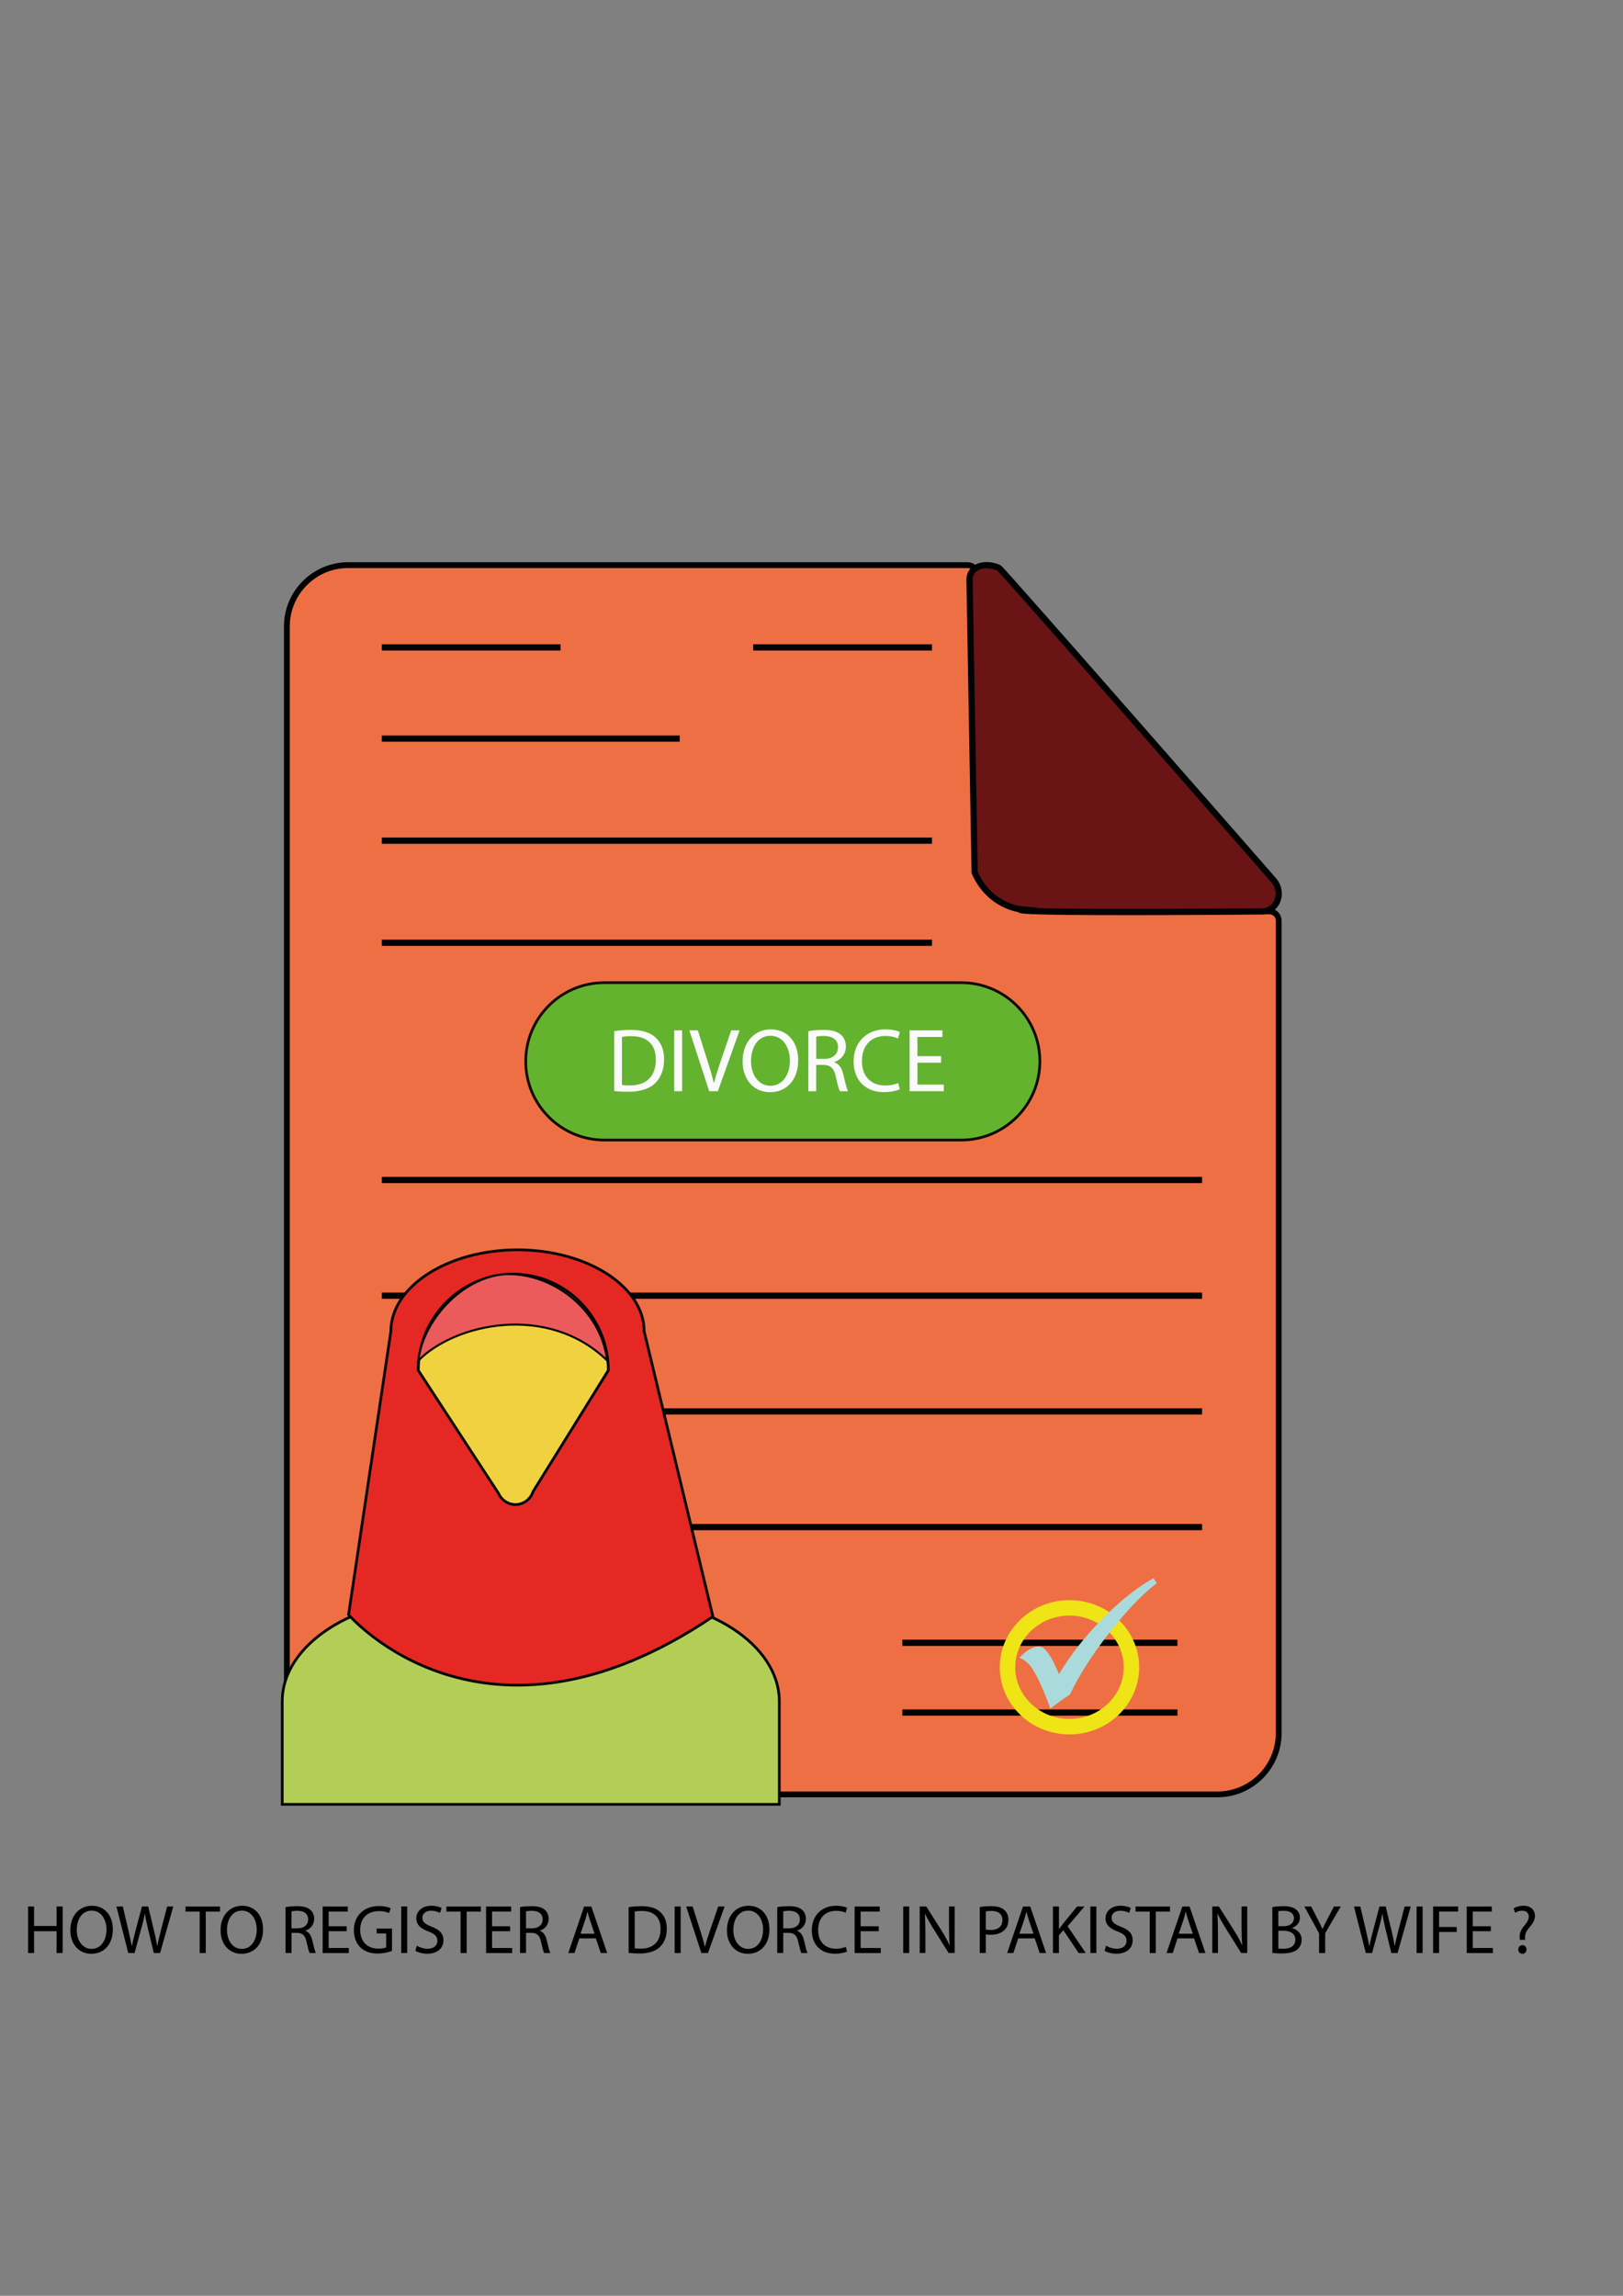 <?xml version="1.0" encoding="utf-8"?>
<!-- Generator: Adobe Illustrator 26.0.1, SVG Export Plug-In . SVG Version: 6.00 Build 0)  -->
<svg version="1.1" id="Layer_1" xmlns="http://www.w3.org/2000/svg" xmlns:xlink="http://www.w3.org/1999/xlink" x="0px" y="0px"
	 viewBox="0 0 595.28 841.89" style="enable-background:new 0 0 595.28 841.89;" xml:space="preserve">
<rect x="0" y="0" width="595.28" height="841.89" fill="#808080" stroke="none"/>
<style type="text/css">
	.st0{fill-rule:evenodd;clip-rule:evenodd;fill:#EE6F44;stroke:#020304;stroke-width:2.138;stroke-miterlimit:10;}
	.st1{fill:#64B32F;stroke:#110B06;stroke-miterlimit:10;}
	.st2{fill:#FAFAFA;}
	.st3{fill-rule:evenodd;clip-rule:evenodd;fill:#6A1415;stroke:#020304;stroke-width:2.286;stroke-miterlimit:10;}
	.st4{fill:none;stroke:#020304;stroke-width:2.286;stroke-miterlimit:10;}
	.st5{fill:#B3CE56;stroke:#060707;stroke-miterlimit:10;}
	.st6{fill:#E52823;stroke:#060707;stroke-miterlimit:10;}
	.st7{fill:#F0D240;stroke:#060707;stroke-miterlimit:10;}
	.st8{fill:#EB5B5C;stroke:#060707;stroke-width:0.75;stroke-miterlimit:10;}
	.st9{fill:none;stroke:#EFE416;stroke-width:5.669;stroke-miterlimit:10;}
	.st10{fill:#ABDADC;}
</style>
<g>
	<path id="XMLID_00000033351343192476602550000006154897170878319258_" class="st0" d="M380.81,334.21
		c-12.35,0-22.45-10.1-22.45-22.45V210.64c0-1.88-1.52-3.4-3.4-3.4H127.67c-12.35,0-22.45,10.1-22.45,22.45v405.88
		c0,12.35,10.1,22.45,22.45,22.45h318.88c12.35,0,22.45-10.1,22.45-22.45V337.61c0-1.88-1.52-3.4-3.4-3.4H380.81z"/>
</g>
<path class="st1" d="M352.54,418.07H221.68c-15.94,0-28.86-12.92-28.86-28.86v0c0-15.94,12.92-28.86,28.86-28.86h130.86
	c15.94,0,28.86,12.92,28.86,28.86v0C381.4,405.15,368.48,418.07,352.54,418.07z"/>
<g>
	<path class="st2" d="M225.25,378.14c1.75-0.27,3.84-0.46,6.13-0.46c4.14,0,7.09,0.96,9.04,2.78c1.99,1.82,3.15,4.4,3.15,8.01
		c0,3.64-1.13,6.62-3.21,8.68c-2.09,2.09-5.53,3.21-9.87,3.21c-2.05,0-3.77-0.1-5.23-0.27V378.14z M228.13,397.87
		c0.73,0.13,1.79,0.17,2.91,0.17c6.16,0,9.5-3.44,9.5-9.47c0.03-5.27-2.95-8.61-9.04-8.61c-1.49,0-2.62,0.13-3.38,0.3V397.87z"/>
	<path class="st2" d="M250.18,377.84v22.32h-2.88v-22.32H250.18z"/>
	<path class="st2" d="M260.12,400.16l-7.28-22.32h3.11l3.48,10.99c0.96,3.01,1.79,5.73,2.38,8.34h0.07c0.63-2.58,1.56-5.4,2.55-8.31
		l3.77-11.03h3.08l-7.98,22.32H260.12z"/>
	<path class="st2" d="M292.76,388.77c0,7.68-4.67,11.75-10.36,11.75c-5.89,0-10.03-4.57-10.03-11.32c0-7.09,4.4-11.72,10.36-11.72
		C288.82,377.47,292.76,382.14,292.76,388.77z M275.45,389.13c0,4.77,2.58,9.04,7.12,9.04c4.57,0,7.15-4.21,7.15-9.27
		c0-4.44-2.32-9.07-7.12-9.07C277.83,379.83,275.45,384.23,275.45,389.13z"/>
	<path class="st2" d="M296.5,378.14c1.46-0.3,3.54-0.46,5.53-0.46c3.08,0,5.07,0.56,6.46,1.82c1.13,0.99,1.75,2.52,1.75,4.24
		c0,2.95-1.85,4.9-4.21,5.7v0.1c1.72,0.6,2.75,2.19,3.28,4.5c0.73,3.11,1.26,5.26,1.72,6.13h-2.98c-0.36-0.63-0.86-2.55-1.49-5.33
		c-0.66-3.08-1.85-4.24-4.47-4.34h-2.72v9.67h-2.88V378.14z M299.38,388.3h2.95c3.08,0,5.03-1.69,5.03-4.24
		c0-2.88-2.09-4.14-5.13-4.17c-1.39,0-2.38,0.13-2.85,0.26V388.3z"/>
	<path class="st2" d="M330.01,399.43c-1.06,0.53-3.18,1.06-5.89,1.06c-6.29,0-11.03-3.97-11.03-11.29c0-6.99,4.73-11.72,11.66-11.72
		c2.78,0,4.54,0.6,5.3,0.99l-0.7,2.35c-1.09-0.53-2.65-0.93-4.5-0.93c-5.23,0-8.71,3.34-8.71,9.21c0,5.46,3.15,8.97,8.58,8.97
		c1.75,0,3.54-0.36,4.7-0.93L330.01,399.43z"/>
	<path class="st2" d="M345.17,389.69h-8.67v8.05h9.67v2.42h-12.55v-22.32h12.05v2.42h-9.17v7.05h8.67V389.69z"/>
</g>
<path id="XMLID_00000018922779810349973110000015658666057970257797_" class="st3" d="M467.17,322.81c2.6,2.98,2.47,7.66-0.6,10.16
	c-0.93,0.76-2.05,1.24-3.36,1.24c0,0-94.4,0.91-88.75-0.74c0,0-11.47-0.99-16.98-13.51l-1.88-107.42c0-4.46,5.04-6.73,10.78-4.3
	C367.37,208.66,467.17,322.81,467.17,322.81z"/>
<line class="st4" x1="140.03" y1="270.85" x2="249.32" y2="270.85"/>
<line class="st4" x1="140.03" y1="308.28" x2="341.83" y2="308.28"/>
<line class="st4" x1="140.03" y1="345.71" x2="341.83" y2="345.71"/>
<line class="st4" x1="140.03" y1="432.72" x2="440.89" y2="432.72"/>
<line class="st4" x1="140.03" y1="475.15" x2="440.89" y2="475.15"/>
<line class="st4" x1="140.03" y1="517.58" x2="440.89" y2="517.58"/>
<line class="st4" x1="140.03" y1="560" x2="440.89" y2="560"/>
<line class="st4" x1="140.03" y1="602.43" x2="240.93" y2="602.43"/>
<line class="st4" x1="140.03" y1="628.01" x2="240.93" y2="628.01"/>
<line class="st4" x1="330.95" y1="602.43" x2="431.85" y2="602.43"/>
<line class="st4" x1="330.95" y1="628.01" x2="431.85" y2="628.01"/>
<line class="st4" x1="140.03" y1="237.42" x2="205.6" y2="237.42"/>
<line class="st4" x1="276.26" y1="237.42" x2="341.83" y2="237.42"/>
<path class="st5" d="M285.83,623.9v37.78H103.52V623.9c0-20.78,26.21-37.78,58.26-37.78h65.8
	C259.61,586.12,285.83,603.13,285.83,623.9z"/>
<path class="st6" d="M261.49,592.81c-84.38,57-133.64-0.69-133.64-0.69l15.51-103.91c0-16.44,20.9-29.88,46.45-29.88h0
	c25.55,0,46.45,13.45,46.45,29.88L261.49,592.81z"/>
<path class="st7" d="M189.06,551.73L189.06,551.73c-2.69,0-5.13-1.61-6.22-4.11l-29.42-45.08c0-19.42,15.68-35.3,34.85-35.3h0
	c19.17,0,34.85,15.89,34.85,35.3l-27.6,44.42C194.63,549.8,192.01,551.73,189.06,551.73z"/>
<path class="st8" d="M222.74,498.95c-2.57-19.49-20.38-31.72-36.06-31.72h0c-15.67,0-31.38,15.86-33.25,31.72
	C166.76,485.37,200.88,477.7,222.74,498.95z"/>
<path id="XMLID_8_" class="st9" d="M392.26,633.2c12.51,0,22.73-9.79,22.73-21.79s-10.22-21.79-22.73-21.79
	c-12.52,0-22.73,9.79-22.73,21.79S379.73,633.2,392.26,633.2L392.26,633.2z"/>
<path id="XMLID_4_" class="st10" d="M423.03,578.74l1.28,1.81c-5.19,3.91-10.97,9.93-17.32,18.05s-11.21,15.73-14.55,22.79
	l-2.69,1.81c-2.22,1.55-3.74,2.71-4.54,3.46c-0.31-1.14-1-3.01-2.06-5.6l-1.02-2.36c-1.46-3.4-2.81-5.92-4.05-7.53
	c-1.26-1.63-2.65-2.71-4.21-3.24c2.62-2.77,5.01-4.15,7.2-4.15c1.87,0,3.95,2.54,6.21,7.61l1.14,2.54
	c4.09-6.9,9.36-13.63,15.79-20.15C410.62,587.23,416.89,582.24,423.03,578.74L423.03,578.74z"/>
<g>
	<path d="M12.5,699.13v7.14h8.25v-7.14h2.23v17.06h-2.23v-8H12.5v8h-2.2v-17.06H12.5z"/>
	<path d="M41.39,707.49c0,5.87-3.57,8.99-7.92,8.99c-4.51,0-7.67-3.49-7.67-8.66c0-5.42,3.37-8.96,7.92-8.96
		C38.38,698.85,41.39,702.42,41.39,707.49z M28.15,707.76c0,3.65,1.97,6.91,5.44,6.91c3.49,0,5.47-3.21,5.47-7.09
		c0-3.39-1.77-6.94-5.44-6.94C29.97,700.65,28.15,704.02,28.15,707.76z"/>
	<path d="M47.04,716.19l-4.33-17.06h2.33l2.03,8.63c0.51,2.13,0.96,4.25,1.27,5.9h0.05c0.28-1.7,0.81-3.72,1.39-5.92l2.28-8.61h2.3
		l2.08,8.66c0.48,2.03,0.94,4.05,1.19,5.85h0.05c0.35-1.87,0.84-3.77,1.37-5.9l2.25-8.61h2.25l-4.83,17.06h-2.3l-2.15-8.89
		c-0.53-2.18-0.89-3.85-1.11-5.57h-0.05c-0.3,1.7-0.68,3.37-1.32,5.57l-2.43,8.89H47.04z"/>
	<path d="M73.24,701.01h-5.19v-1.87h12.63v1.87h-5.21v15.19h-2.23V701.01z"/>
	<path d="M96.49,707.49c0,5.87-3.57,8.99-7.92,8.99c-4.51,0-7.67-3.49-7.67-8.66c0-5.42,3.37-8.96,7.92-8.96
		C93.47,698.85,96.49,702.42,96.49,707.49z M83.25,707.76c0,3.65,1.97,6.91,5.44,6.91c3.49,0,5.47-3.21,5.47-7.09
		c0-3.39-1.77-6.94-5.44-6.94C85.07,700.65,83.25,704.02,83.25,707.76z"/>
	<path d="M104.72,699.36c1.11-0.23,2.71-0.35,4.23-0.35c2.35,0,3.87,0.43,4.94,1.39c0.86,0.76,1.34,1.92,1.34,3.24
		c0,2.25-1.42,3.75-3.21,4.35v0.08c1.32,0.46,2.1,1.67,2.51,3.44c0.56,2.38,0.96,4.03,1.32,4.68h-2.28
		c-0.28-0.48-0.66-1.95-1.14-4.08c-0.51-2.35-1.42-3.24-3.42-3.32h-2.08v7.39h-2.2V699.36z M106.92,707.13h2.25
		c2.35,0,3.85-1.29,3.85-3.24c0-2.2-1.59-3.16-3.92-3.19c-1.06,0-1.82,0.1-2.18,0.2V707.13z"/>
	<path d="M127.17,708.2h-6.63v6.15h7.39v1.85h-9.59v-17.06h9.21v1.85h-7.01v5.39h6.63V708.2z"/>
	<path d="M143.78,715.43c-0.99,0.35-2.94,0.94-5.24,0.94c-2.58,0-4.71-0.66-6.38-2.25c-1.47-1.42-2.38-3.7-2.38-6.35
		c0.03-5.09,3.52-8.81,9.24-8.81c1.97,0,3.52,0.43,4.25,0.79l-0.53,1.8c-0.91-0.41-2.05-0.73-3.77-0.73c-4.15,0-6.86,2.58-6.86,6.86
		c0,4.33,2.61,6.89,6.58,6.89c1.44,0,2.43-0.2,2.94-0.46V709h-3.47v-1.77h5.62V715.43z"/>
	<path d="M149.36,699.13v17.06h-2.2v-17.06H149.36z"/>
	<path d="M152.9,713.51c0.99,0.61,2.43,1.11,3.95,1.11c2.25,0,3.57-1.19,3.57-2.91c0-1.59-0.91-2.51-3.22-3.39
		c-2.78-0.99-4.51-2.43-4.51-4.83c0-2.66,2.2-4.63,5.52-4.63c1.75,0,3.01,0.4,3.77,0.83l-0.61,1.8c-0.56-0.3-1.7-0.81-3.24-0.81
		c-2.33,0-3.22,1.39-3.22,2.56c0,1.59,1.04,2.38,3.39,3.29c2.89,1.11,4.35,2.51,4.35,5.01c0,2.63-1.95,4.91-5.97,4.91
		c-1.65,0-3.44-0.48-4.35-1.09L152.9,713.51z"/>
	<path d="M168.93,701.01h-5.19v-1.87h12.63v1.87h-5.21v15.19h-2.23V701.01z"/>
	<path d="M187.11,708.2h-6.63v6.15h7.39v1.85h-9.59v-17.06h9.21v1.85h-7.01v5.39h6.63V708.2z"/>
	<path d="M190.73,699.36c1.11-0.23,2.71-0.35,4.23-0.35c2.35,0,3.87,0.43,4.94,1.39c0.86,0.76,1.34,1.92,1.34,3.24
		c0,2.25-1.42,3.75-3.21,4.35v0.08c1.32,0.46,2.1,1.67,2.51,3.44c0.56,2.38,0.96,4.03,1.32,4.68h-2.28
		c-0.28-0.48-0.66-1.95-1.14-4.08c-0.51-2.35-1.42-3.24-3.42-3.32h-2.08v7.39h-2.2V699.36z M192.93,707.13h2.25
		c2.35,0,3.85-1.29,3.85-3.24c0-2.2-1.59-3.16-3.92-3.19c-1.06,0-1.82,0.1-2.18,0.2V707.13z"/>
	<path d="M212.48,710.83l-1.77,5.37h-2.28l5.8-17.06h2.66l5.82,17.06h-2.35l-1.82-5.37H212.48z M218.07,709.11l-1.67-4.91
		c-0.38-1.11-0.63-2.13-0.89-3.11h-0.05c-0.25,1.01-0.53,2.05-0.86,3.09l-1.67,4.94H218.07z"/>
	<path d="M230.58,699.36c1.34-0.2,2.94-0.35,4.68-0.35c3.16,0,5.42,0.73,6.91,2.13c1.52,1.39,2.4,3.37,2.4,6.13
		c0,2.78-0.86,5.06-2.46,6.63c-1.59,1.59-4.23,2.46-7.54,2.46c-1.57,0-2.89-0.08-4-0.2V699.36z M232.78,714.45
		c0.56,0.1,1.37,0.13,2.23,0.13c4.71,0,7.27-2.63,7.27-7.24c0.03-4.02-2.25-6.58-6.91-6.58c-1.14,0-2,0.1-2.58,0.23V714.45z"/>
	<path d="M249.65,699.13v17.06h-2.2v-17.06H249.65z"/>
	<path d="M257.24,716.19l-5.57-17.06h2.38l2.66,8.4c0.73,2.3,1.37,4.38,1.82,6.38h0.05c0.48-1.97,1.19-4.13,1.95-6.35l2.89-8.43
		h2.35l-6.1,17.06H257.24z"/>
	<path d="M282.21,707.49c0,5.87-3.57,8.99-7.92,8.99c-4.51,0-7.67-3.49-7.67-8.66c0-5.42,3.37-8.96,7.92-8.96
		C279.19,698.85,282.21,702.42,282.21,707.49z M268.97,707.76c0,3.65,1.97,6.91,5.44,6.91c3.49,0,5.47-3.21,5.47-7.09
		c0-3.39-1.77-6.94-5.44-6.94C270.79,700.65,268.97,704.02,268.97,707.76z"/>
	<path d="M285.07,699.36c1.11-0.23,2.71-0.35,4.23-0.35c2.35,0,3.87,0.43,4.94,1.39c0.86,0.76,1.34,1.92,1.34,3.24
		c0,2.25-1.42,3.75-3.21,4.35v0.08c1.32,0.46,2.1,1.67,2.51,3.44c0.56,2.38,0.96,4.03,1.32,4.68h-2.28
		c-0.28-0.48-0.66-1.95-1.14-4.08c-0.51-2.35-1.42-3.24-3.42-3.32h-2.08v7.39h-2.2V699.36z M287.27,707.13h2.25
		c2.35,0,3.85-1.29,3.85-3.24c0-2.2-1.59-3.16-3.92-3.19c-1.06,0-1.82,0.1-2.18,0.2V707.13z"/>
	<path d="M310.69,715.64c-0.81,0.4-2.43,0.81-4.51,0.81c-4.81,0-8.43-3.04-8.43-8.63c0-5.34,3.62-8.96,8.91-8.96
		c2.13,0,3.47,0.46,4.05,0.76l-0.53,1.8c-0.84-0.41-2.03-0.71-3.44-0.71c-4,0-6.66,2.56-6.66,7.04c0,4.18,2.41,6.86,6.56,6.86
		c1.34,0,2.71-0.28,3.59-0.71L310.69,715.64z"/>
	<path d="M322.29,708.2h-6.63v6.15h7.39v1.85h-9.59v-17.06h9.21v1.85h-7.01v5.39h6.63V708.2z"/>
	<path d="M333.48,699.13v17.06h-2.2v-17.06H333.48z"/>
	<path d="M337.33,716.19v-17.06h2.41l5.47,8.63c1.27,2,2.25,3.8,3.06,5.54l0.05-0.03c-0.2-2.28-0.25-4.35-0.25-7.01v-7.14h2.08
		v17.06h-2.23l-5.42-8.66c-1.19-1.9-2.33-3.85-3.19-5.7l-0.08,0.03c0.13,2.15,0.18,4.2,0.18,7.04v7.29H337.33z"/>
	<path d="M359.36,699.33c1.06-0.18,2.46-0.33,4.23-0.33c2.18,0,3.77,0.51,4.78,1.42c0.94,0.81,1.49,2.05,1.49,3.57
		c0,1.54-0.46,2.76-1.32,3.64c-1.17,1.24-3.06,1.87-5.21,1.87c-0.66,0-1.27-0.03-1.77-0.15v6.83h-2.2V699.33z M361.56,707.56
		c0.48,0.13,1.09,0.18,1.82,0.18c2.66,0,4.28-1.29,4.28-3.65c0-2.25-1.59-3.34-4.02-3.34c-0.96,0-1.7,0.08-2.08,0.18V707.56z"/>
	<path d="M373.46,710.83l-1.77,5.37h-2.28l5.8-17.06h2.66l5.82,17.06h-2.35l-1.82-5.37H373.46z M379.05,709.11l-1.67-4.91
		c-0.38-1.11-0.63-2.13-0.89-3.11h-0.05c-0.25,1.01-0.53,2.05-0.86,3.09l-1.67,4.94H379.05z"/>
	<path d="M386.2,699.13h2.2v8.23h0.08c0.46-0.66,0.91-1.27,1.34-1.82l5.21-6.4h2.73l-6.18,7.24l6.66,9.82h-2.61l-5.62-8.38
		l-1.62,1.87v6.51h-2.2V699.13z"/>
	<path d="M402.12,699.13v17.06h-2.2v-17.06H402.12z"/>
	<path d="M405.67,713.51c0.99,0.61,2.43,1.11,3.95,1.11c2.25,0,3.57-1.19,3.57-2.91c0-1.59-0.91-2.51-3.21-3.39
		c-2.79-0.99-4.51-2.43-4.51-4.83c0-2.66,2.2-4.63,5.52-4.63c1.75,0,3.01,0.4,3.77,0.83l-0.61,1.8c-0.56-0.3-1.7-0.81-3.24-0.81
		c-2.33,0-3.21,1.39-3.21,2.56c0,1.59,1.04,2.38,3.39,3.29c2.89,1.11,4.35,2.51,4.35,5.01c0,2.63-1.95,4.91-5.97,4.91
		c-1.65,0-3.44-0.48-4.35-1.09L405.67,713.51z"/>
	<path d="M421.69,701.01h-5.19v-1.87h12.63v1.87h-5.21v15.19h-2.23V701.01z"/>
	<path d="M431.9,710.83l-1.77,5.37h-2.28l5.8-17.06h2.66l5.82,17.06h-2.35l-1.82-5.37H431.9z M437.49,709.11l-1.67-4.91
		c-0.38-1.11-0.63-2.13-0.89-3.11h-0.05c-0.25,1.01-0.53,2.05-0.86,3.09l-1.67,4.94H437.49z"/>
	<path d="M444.64,716.19v-17.06h2.41l5.47,8.63c1.27,2,2.25,3.8,3.06,5.54l0.05-0.03c-0.2-2.28-0.25-4.35-0.25-7.01v-7.14h2.08
		v17.06h-2.23l-5.42-8.66c-1.19-1.9-2.33-3.85-3.19-5.7l-0.08,0.03c0.13,2.15,0.18,4.2,0.18,7.04v7.29H444.64z"/>
	<path d="M466.66,699.36c0.96-0.2,2.48-0.35,4.03-0.35c2.2,0,3.62,0.38,4.68,1.24c0.89,0.66,1.42,1.67,1.42,3.01
		c0,1.65-1.09,3.09-2.89,3.75v0.05c1.62,0.41,3.52,1.75,3.52,4.28c0,1.47-0.58,2.58-1.44,3.42c-1.19,1.09-3.11,1.6-5.9,1.6
		c-1.52,0-2.68-0.1-3.42-0.2V699.36z M468.87,706.35h2c2.33,0,3.7-1.21,3.7-2.86c0-2-1.52-2.78-3.75-2.78
		c-1.01,0-1.59,0.08-1.95,0.15V706.35z M468.87,714.52c0.43,0.08,1.06,0.1,1.85,0.1c2.28,0,4.38-0.84,4.38-3.32
		c0-2.33-2-3.29-4.4-3.29h-1.82V714.52z"/>
	<path d="M483.8,716.19v-7.24l-5.39-9.82h2.51l2.41,4.71c0.66,1.29,1.16,2.33,1.7,3.52h0.05c0.48-1.11,1.06-2.23,1.72-3.52
		l2.46-4.71h2.51l-5.72,9.8v7.27H483.8z"/>
	<path d="M500.94,716.19l-4.33-17.06h2.33l2.02,8.63c0.51,2.13,0.96,4.25,1.27,5.9h0.05c0.28-1.7,0.81-3.72,1.39-5.92l2.28-8.61h2.3
		l2.08,8.66c0.48,2.03,0.94,4.05,1.19,5.85h0.05c0.35-1.87,0.83-3.77,1.37-5.9l2.25-8.61h2.25l-4.84,17.06h-2.3l-2.15-8.89
		c-0.53-2.18-0.89-3.85-1.11-5.57H507c-0.3,1.7-0.68,3.37-1.32,5.57l-2.43,8.89H500.94z"/>
	<path d="M521.78,699.13v17.06h-2.2v-17.06H521.78z"/>
	<path d="M525.63,699.13h9.19v1.85h-6.99v5.67h6.46v1.82h-6.46v7.72h-2.2V699.13z"/>
	<path d="M546.8,708.2h-6.63v6.15h7.39v1.85h-9.59v-17.06h9.21v1.85h-7.01v5.39h6.63V708.2z"/>
	<path d="M557.43,711.36l-0.05-0.66c-0.15-1.37,0.3-2.86,1.57-4.38c1.14-1.34,1.77-2.33,1.77-3.47c0-1.29-0.81-2.15-2.41-2.18
		c-0.91,0-1.92,0.3-2.56,0.78l-0.61-1.59c0.83-0.61,2.28-1.01,3.62-1.01c2.91,0,4.23,1.8,4.23,3.72c0,1.72-0.96,2.96-2.18,4.4
		c-1.11,1.32-1.52,2.43-1.44,3.72l0.03,0.66H557.43z M556.88,714.9c0-0.94,0.63-1.59,1.52-1.59s1.49,0.66,1.49,1.59
		c0,0.89-0.58,1.57-1.52,1.57C557.48,716.47,556.88,715.79,556.88,714.9z"/>
</g>
<g>
</g>
<g>
</g>
<g>
</g>
<g>
</g>
<g>
</g>
<g>
</g>
</svg>
